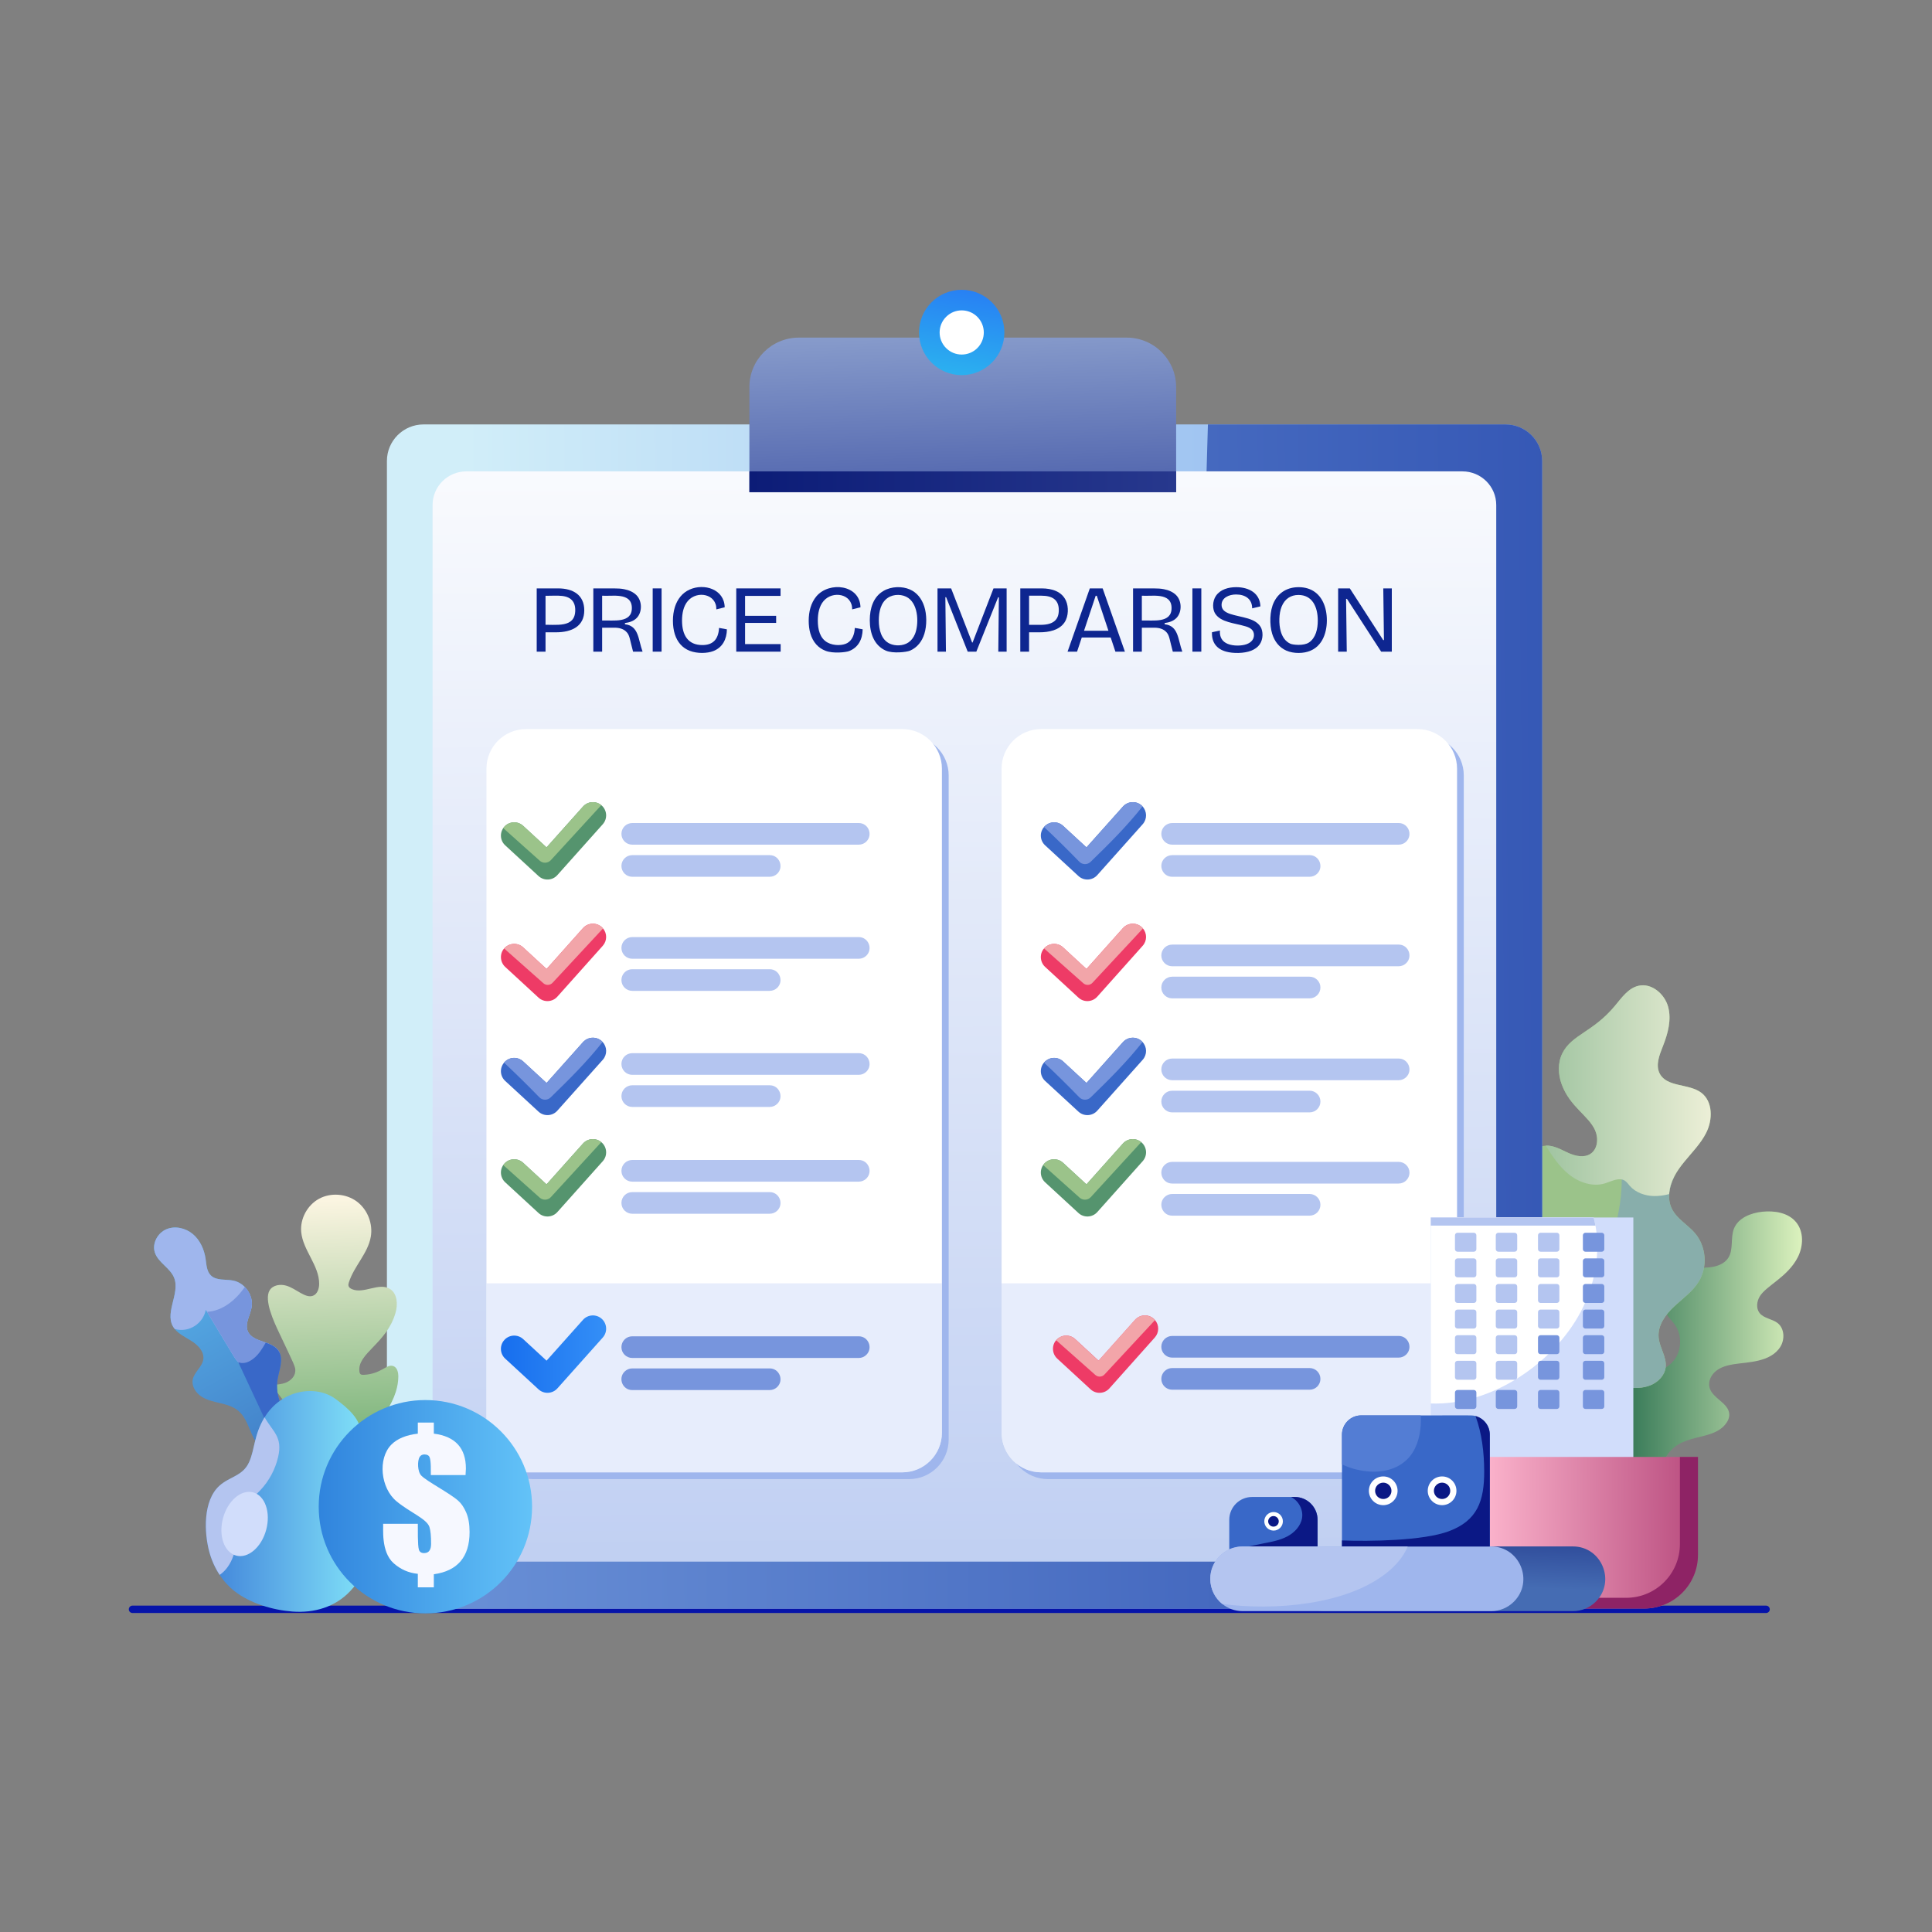 <svg width="60" height="60" viewBox="0 0 60 60" fill="none" xmlns="http://www.w3.org/2000/svg">
<rect x="0" y="0" width="60" height="60" fill="#808080" stroke="none"/>
<path d="M51.064 42.593C51.425 42.664 51.822 42.499 52.025 42.192C52.228 41.885 52.227 41.455 52.021 41.15C51.938 41.028 51.827 40.926 51.749 40.801C51.423 40.285 51.731 39.558 52.409 39.409C52.629 39.361 52.858 39.381 53.083 39.359C53.307 39.336 53.545 39.258 53.669 39.07C53.843 38.809 53.734 38.448 53.849 38.156C53.983 37.822 54.373 37.668 54.732 37.631C55.11 37.592 55.536 37.661 55.778 37.954C56.025 38.252 56.007 38.703 55.831 39.047C55.517 39.66 54.856 39.924 54.652 40.259C54.557 40.414 54.532 40.628 54.642 40.773C54.776 40.948 55.04 40.956 55.212 41.094C55.42 41.263 55.432 41.599 55.29 41.827C54.983 42.315 54.269 42.297 53.832 42.369C53.639 42.401 53.443 42.455 53.291 42.577C53.138 42.7 53.039 42.905 53.091 43.094C53.182 43.432 53.683 43.567 53.703 43.917C53.709 44.031 53.658 44.142 53.586 44.23C53.136 44.789 52.166 44.46 51.713 45.289C51.605 45.487 51.557 45.714 51.444 45.909C51.123 46.465 50.313 46.609 49.751 46.299C49.19 45.99 48.88 45.333 48.855 44.692" fill="url(#paint0_linear_2541_188)"/>
<path d="M51.92 37.538C52.075 37.855 52.417 38.034 52.645 38.305C52.987 38.71 53.037 39.337 52.763 39.792C52.573 40.108 52.259 40.325 51.99 40.577C51.721 40.829 51.479 41.164 51.51 41.531C51.536 41.852 51.768 42.144 51.729 42.464C51.698 42.72 51.491 42.929 51.252 43.023C51.013 43.119 50.747 43.117 50.492 43.088C49.892 43.021 49.329 42.812 48.859 42.513L47.682 40.045C47.468 39.214 47.368 38.354 47.383 37.496C47.391 37.013 47.277 35.622 48.005 35.579C48.253 35.563 48.494 35.711 48.715 35.809C48.931 35.905 49.197 35.964 49.395 35.833C49.619 35.685 49.648 35.354 49.541 35.108C49.34 34.646 48.759 34.379 48.499 33.672C48.387 33.364 48.374 33.009 48.519 32.715C48.81 32.128 49.469 32.059 50.151 31.24C50.361 30.989 50.564 30.69 50.882 30.615C51.289 30.518 51.698 30.866 51.806 31.269C51.915 31.672 51.798 32.101 51.644 32.49C51.535 32.765 51.408 33.08 51.545 33.342C51.771 33.772 52.445 33.643 52.834 33.934C53.198 34.207 53.194 34.773 52.989 35.179C52.731 35.691 52.24 36.049 51.996 36.544C51.839 36.857 51.767 37.222 51.92 37.538Z" fill="#9BC38A"/>
<path d="M52.763 39.791C52.572 40.107 52.258 40.324 51.99 40.576C51.721 40.828 51.479 41.163 51.509 41.53C51.535 41.852 51.767 42.144 51.729 42.464C51.697 42.719 51.491 42.928 51.252 43.023C51.013 43.118 50.747 43.116 50.491 43.087C49.965 43.028 49.451 42.858 48.992 42.593C49.019 40.431 50.486 38.504 50.357 36.371L51.995 36.544C51.909 36.715 51.85 36.9 51.837 37.083C51.792 37.729 52.328 37.929 52.644 38.304C52.986 38.709 53.036 39.336 52.763 39.791Z" fill="url(#paint1_linear_2541_188)"/>
<path d="M54.847 50.093H4.114C4.051 50.093 4 50.042 4 49.979C4 49.916 4.051 49.864 4.114 49.864H54.847C54.91 49.864 54.962 49.916 54.962 49.979C54.962 50.042 54.91 50.093 54.847 50.093Z" fill="#0513A9"/>
<path d="M47.893 14.316V48.819C47.893 49.446 47.383 49.955 46.754 49.955H13.155C12.526 49.955 12.016 49.446 12.016 48.819V14.316C12.016 13.689 12.526 13.181 13.155 13.181H46.754C47.383 13.181 47.893 13.689 47.893 14.316Z" fill="url(#paint2_linear_2541_188)"/>
<path d="M8.431 43.008C8.587 43.002 8.746 42.995 8.89 42.934C9.033 42.873 9.158 42.746 9.17 42.591C9.182 42.444 9.146 42.406 8.652 41.356C8.516 41.067 8.188 40.373 8.375 40.07C8.475 39.907 8.706 39.873 8.889 39.927C9.202 40.019 9.481 40.331 9.719 40.241C9.857 40.189 9.911 40.02 9.912 39.873C9.915 39.298 9.406 38.83 9.354 38.258C9.317 37.846 9.547 37.424 9.911 37.227C10.275 37.031 10.751 37.068 11.083 37.315C11.414 37.562 11.587 38.004 11.515 38.411C11.424 38.93 10.991 39.326 10.834 39.829C10.823 39.863 10.814 39.899 10.823 39.934C10.836 39.983 10.883 40.016 10.93 40.036C11.302 40.194 11.773 39.814 12.114 40.032C12.344 40.179 12.358 40.513 12.282 40.775C12.004 41.734 11.09 42.026 11.162 42.595C11.173 42.679 11.211 42.7 11.29 42.697C11.85 42.673 12.003 42.345 12.218 42.426C12.338 42.471 12.371 42.623 12.37 42.751C12.366 43.188 12.166 43.601 11.912 43.956C11.758 44.17 11.578 44.373 11.346 44.5C10.854 44.77 10.251 44.647 9.691 44.668" fill="url(#paint3_linear_2541_188)"/>
<path d="M9.434 44.621C9.299 44.657 9.924 44.492 8.111 44.971C7.763 44.674 7.751 44.105 7.399 43.812C7.076 43.542 6.593 43.598 6.247 43.366C6.075 43.251 5.946 43.045 5.986 42.841C6.033 42.608 6.281 42.451 6.314 42.215C6.348 41.971 6.14 41.764 5.93 41.635C5.755 41.526 5.555 41.431 5.428 41.275C5.053 40.823 5.612 40.185 5.406 39.679C5.281 39.372 4.911 39.211 4.809 38.896C4.719 38.616 4.895 38.292 5.165 38.177C5.435 38.061 5.763 38.137 5.988 38.325C6.213 38.514 6.341 38.8 6.384 39.09C6.411 39.272 6.416 39.477 6.546 39.607C6.722 39.782 7.013 39.72 7.255 39.772C7.613 39.85 7.875 40.235 7.814 40.597C7.771 40.848 7.597 41.1 7.692 41.337C7.835 41.697 8.425 41.627 8.645 41.944C8.828 42.209 8.658 42.559 8.612 42.878C8.565 43.207 8.665 43.543 8.827 43.833C8.99 44.123 9.213 44.373 9.434 44.621Z" fill="url(#paint4_linear_2541_188)"/>
<path d="M8.691 42.03C8.423 42.313 7.937 42.6 7.584 42.442C7.408 42.363 7.297 42.188 7.198 42.021C7.069 41.806 6.949 41.608 6.391 40.678C6.314 41.084 5.893 41.398 5.428 41.275C5.053 40.823 5.612 40.185 5.406 39.679C5.281 39.372 4.911 39.211 4.809 38.896C4.719 38.616 4.895 38.292 5.165 38.177C5.435 38.061 5.763 38.137 5.988 38.325C6.213 38.514 6.341 38.8 6.384 39.09C6.411 39.272 6.416 39.477 6.546 39.607C6.722 39.782 7.013 39.72 7.255 39.772C7.615 39.85 7.875 40.236 7.814 40.597C7.771 40.848 7.597 41.1 7.692 41.337C7.847 41.725 8.532 41.616 8.691 42.03Z" fill="#9FB6ED"/>
<path d="M8.692 42.03C8.424 42.313 7.937 42.6 7.585 42.442C7.408 42.363 7.298 42.187 7.199 42.021C6.942 41.594 6.686 41.167 6.43 40.74C6.917 40.713 7.323 40.371 7.604 39.969C7.764 40.133 7.853 40.369 7.815 40.597C7.772 40.848 7.598 41.1 7.693 41.337C7.847 41.724 8.533 41.616 8.692 42.03Z" fill="#7795DD"/>
<path d="M9.436 44.622L8.565 44.852L8.432 44.518C8.088 43.781 7.745 43.043 7.4 42.305C7.649 42.404 7.914 42.199 8.072 41.983C8.138 41.891 8.198 41.795 8.253 41.696C8.408 41.751 8.558 41.817 8.646 41.945C8.829 42.208 8.659 42.561 8.614 42.879C8.567 43.208 8.666 43.544 8.829 43.834C8.991 44.124 9.214 44.374 9.436 44.622Z" fill="#3968C8"/>
<path d="M47.893 14.316V48.819C47.893 49.446 47.383 49.955 46.754 49.955H13.155C12.526 49.955 12.016 49.446 12.016 48.819V47.601L36.529 47.335L37.513 13.181H46.754C47.383 13.181 47.893 13.689 47.893 14.316Z" fill="url(#paint5_linear_2541_188)"/>
<path d="M46.467 15.684V47.452C46.467 48.029 45.997 48.497 45.417 48.497H14.483C13.903 48.497 13.434 48.029 13.434 47.452V15.684C13.434 15.107 13.903 14.639 14.483 14.639H45.417C45.997 14.639 46.467 15.107 46.467 15.684Z" fill="url(#paint6_linear_2541_188)"/>
<path d="M45.459 24.082V44.704C45.459 45.384 44.907 45.935 44.228 45.935H32.545C31.865 45.935 31.314 45.384 31.314 44.704V24.082C31.314 23.402 31.865 22.852 32.545 22.852H44.228C44.907 22.852 45.459 23.402 45.459 24.082Z" fill="#9FB6ED"/>
<path d="M29.462 24.082V44.704C29.462 45.384 28.911 45.935 28.232 45.935H16.549C15.869 45.935 15.318 45.384 15.318 44.704V24.082C15.318 23.402 15.869 22.852 16.549 22.852H28.232C28.911 22.852 29.462 23.402 29.462 24.082Z" fill="#9FB6ED"/>
<path d="M36.526 12.021V15.286H23.273V12.021C23.273 11.173 23.961 10.485 24.809 10.485H34.99C35.838 10.485 36.526 11.173 36.526 12.021Z" fill="url(#paint7_linear_2541_188)"/>
<path d="M29.866 11.65C30.598 11.65 31.192 11.057 31.192 10.325C31.192 9.593 30.598 9 29.866 9C29.134 9 28.541 9.593 28.541 10.325C28.541 11.057 29.134 11.65 29.866 11.65Z" fill="url(#paint8_linear_2541_188)"/>
<path d="M30.352 10.81C30.62 10.542 30.62 10.108 30.352 9.84C30.084 9.572 29.649 9.572 29.382 9.84C29.114 10.108 29.114 10.542 29.382 10.81C29.649 11.078 30.084 11.078 30.352 10.81Z" fill="white"/>
<path d="M45.25 23.872V44.494C45.25 45.174 44.698 45.725 44.019 45.725H32.336C31.656 45.725 31.105 45.174 31.105 44.494V23.872C31.105 23.192 31.656 22.642 32.336 22.642H44.019C44.698 22.642 45.25 23.192 45.25 23.872Z" fill="white"/>
<path d="M29.252 23.872V44.494C29.252 45.174 28.7 45.725 28.021 45.725H16.338C15.658 45.725 15.107 45.174 15.107 44.494V23.872C15.107 23.192 15.658 22.642 16.338 22.642H28.021C28.7 22.642 29.252 23.192 29.252 23.872Z" fill="white"/>
<path opacity="0.5" d="M15.107 39.855H29.252V44.493C29.252 45.173 28.7 45.724 28.021 45.724H16.338C15.658 45.724 15.107 45.173 15.107 44.493V39.855H15.107Z" fill="#D1DDFB"/>
<path opacity="0.5" d="M45.25 39.855V44.493C45.25 45.173 44.698 45.724 44.019 45.724H32.336C31.656 45.724 31.105 45.173 31.105 44.493V39.855H45.25Z" fill="#D1DDFB"/>
<path d="M50.725 37.81H44.434V45.725H50.725V37.81Z" fill="#D1DDFB"/>
<path d="M49.091 40.74C48.236 42.357 46.29 43.659 44.434 43.586V37.81H49.492C49.717 38.642 49.622 39.733 49.091 40.74Z" fill="white"/>
<path d="M52.729 45.246V48.287C52.729 49.208 51.983 49.954 51.062 49.954H47.145C46.225 49.954 45.478 49.208 45.478 48.287V45.246H52.729Z" fill="url(#paint9_linear_2541_188)"/>
<path d="M52.732 45.246V48.287C52.732 49.208 51.986 49.954 51.065 49.954H47.148C46.72 49.954 46.329 49.792 46.033 49.526C46.207 49.587 46.393 49.621 46.588 49.621H50.504C51.425 49.621 52.171 48.874 52.171 47.954V45.246L52.732 45.246Z" fill="#8E2365"/>
<path d="M49.559 49.741C49.377 49.923 49.126 50.036 48.848 50.036H41.134C40.236 50.036 39.796 48.948 40.423 48.321C40.605 48.139 40.856 48.026 41.134 48.026H48.848C49.74 48.026 50.188 49.11 49.559 49.741Z" fill="url(#paint10_linear_2541_188)"/>
<path d="M46.267 44.554V48.027H41.676V44.554C41.676 44.224 41.944 43.956 42.273 43.956C45.822 43.963 45.687 43.94 45.823 43.976C46.078 44.044 46.267 44.277 46.267 44.554Z" fill="#3968C8"/>
<path d="M40.918 47.199V48.218H38.176V47.199C38.176 46.807 38.493 46.49 38.885 46.49H40.209C40.601 46.49 40.918 46.807 40.918 47.199Z" fill="#3968C8"/>
<path d="M40.918 47.199V48.219H38.176V48.159C38.533 48.076 38.891 48 39.25 47.929C39.499 47.881 39.752 47.834 39.975 47.716C40.2 47.598 40.394 47.395 40.436 47.146C40.48 46.885 40.329 46.608 40.095 46.49H40.209C40.601 46.49 40.918 46.807 40.918 47.199Z" fill="#0B1885"/>
<path d="M43.674 26.134C43.613 26.195 43.529 26.232 43.436 26.232H36.403C36.217 26.232 36.066 26.082 36.066 25.896C36.066 25.71 36.217 25.56 36.403 25.56H43.436C43.738 25.56 43.883 25.925 43.674 26.134Z" fill="#B4C5F0"/>
<path d="M40.909 27.131C40.848 27.192 40.764 27.229 40.671 27.229H36.403C36.101 27.229 35.956 26.864 36.165 26.655C36.226 26.594 36.31 26.557 36.403 26.557H40.671C40.972 26.557 41.118 26.922 40.909 27.131Z" fill="#B4C5F0"/>
<path d="M26.907 26.134C26.846 26.195 26.762 26.232 26.669 26.232H19.635C19.449 26.232 19.299 26.082 19.299 25.896C19.299 25.71 19.449 25.56 19.635 25.56H26.669C26.971 25.56 27.116 25.925 26.907 26.134Z" fill="#B4C5F0"/>
<path d="M24.141 27.131C24.08 27.192 23.996 27.229 23.903 27.229H19.635C19.449 27.229 19.299 27.079 19.299 26.893C19.299 26.707 19.449 26.557 19.635 26.557H23.903C24.205 26.557 24.35 26.922 24.141 27.131Z" fill="#B4C5F0"/>
<path d="M26.907 29.677C26.846 29.738 26.762 29.775 26.669 29.775H19.635C19.449 29.775 19.299 29.625 19.299 29.439C19.299 29.253 19.449 29.102 19.635 29.102H26.669C26.971 29.103 27.116 29.468 26.907 29.677Z" fill="#B4C5F0"/>
<path d="M24.141 30.674C24.08 30.735 23.996 30.772 23.903 30.772H19.635C19.449 30.772 19.299 30.622 19.299 30.436C19.299 30.25 19.449 30.1 19.635 30.1H23.903C24.205 30.1 24.35 30.465 24.141 30.674Z" fill="#B4C5F0"/>
<path d="M26.907 33.281C26.846 33.342 26.762 33.38 26.669 33.38H19.635C19.449 33.38 19.299 33.229 19.299 33.043C19.299 32.857 19.449 32.707 19.635 32.707H26.669C26.971 32.707 27.116 33.072 26.907 33.281Z" fill="#B4C5F0"/>
<path d="M24.141 34.278C24.08 34.339 23.996 34.377 23.903 34.377H19.635C19.449 34.377 19.299 34.226 19.299 34.04C19.299 33.855 19.449 33.704 19.635 33.704H23.903C24.205 33.704 24.35 34.069 24.141 34.278Z" fill="#B4C5F0"/>
<path d="M26.907 36.599C26.846 36.66 26.762 36.697 26.669 36.697H19.635C19.449 36.697 19.299 36.547 19.299 36.361C19.299 36.175 19.449 36.024 19.635 36.024H26.669C26.971 36.024 27.116 36.389 26.907 36.599Z" fill="#B4C5F0"/>
<path d="M24.141 37.596C24.08 37.657 23.996 37.694 23.903 37.694H19.635C19.449 37.694 19.299 37.544 19.299 37.358C19.299 37.172 19.449 37.022 19.635 37.022H23.903C24.205 37.022 24.35 37.387 24.141 37.596Z" fill="#B4C5F0"/>
<path d="M16.723 43.146L15.689 42.193C15.522 42.039 15.511 41.778 15.666 41.611C15.82 41.444 16.08 41.433 16.248 41.587L16.974 42.257L18.105 40.989C18.257 40.819 18.517 40.805 18.687 40.956C18.856 41.108 18.871 41.368 18.72 41.538L17.31 43.118C17.156 43.289 16.892 43.302 16.723 43.146Z" fill="url(#paint11_linear_2541_188)"/>
<path d="M26.907 42.074C26.846 42.135 26.762 42.173 26.669 42.173H19.635C19.449 42.173 19.299 42.022 19.299 41.836C19.299 41.65 19.449 41.5 19.635 41.5H26.669C26.971 41.5 27.116 41.865 26.907 42.074Z" fill="#7795DD"/>
<path d="M24.141 43.071C24.08 43.132 23.996 43.17 23.903 43.17H19.635C19.333 43.17 19.188 42.805 19.397 42.596C19.458 42.535 19.542 42.497 19.635 42.497H23.903C24.205 42.497 24.35 42.862 24.141 43.071Z" fill="#7795DD"/>
<path d="M43.674 29.909C43.613 29.97 43.529 30.008 43.436 30.008H36.403C36.217 30.008 36.066 29.857 36.066 29.671C36.066 29.578 36.104 29.494 36.165 29.433C36.226 29.372 36.31 29.335 36.403 29.335H43.436C43.738 29.335 43.883 29.7 43.674 29.909Z" fill="#B4C5F0"/>
<path d="M41.007 30.668C41.007 30.761 40.969 30.845 40.909 30.906C40.848 30.967 40.764 31.005 40.671 31.005H36.403C36.217 31.005 36.066 30.854 36.066 30.668C36.066 30.482 36.217 30.332 36.403 30.332H40.671C40.856 30.332 41.007 30.483 41.007 30.668Z" fill="#B4C5F0"/>
<path d="M43.674 33.448C43.613 33.509 43.529 33.547 43.436 33.547H36.403C36.217 33.547 36.066 33.396 36.066 33.21C36.066 33.117 36.104 33.033 36.165 32.972C36.226 32.911 36.31 32.874 36.403 32.874H43.436C43.738 32.874 43.883 33.239 43.674 33.448Z" fill="#B4C5F0"/>
<path d="M41.007 34.209C41.007 34.302 40.969 34.386 40.909 34.447C40.848 34.508 40.764 34.546 40.671 34.546H36.403C36.217 34.546 36.066 34.395 36.066 34.209C36.066 34.023 36.217 33.873 36.403 33.873H40.671C40.856 33.873 41.007 34.024 41.007 34.209Z" fill="#B4C5F0"/>
<path d="M43.773 36.419C43.773 36.512 43.735 36.596 43.674 36.657C43.614 36.718 43.529 36.756 43.436 36.756H36.403C36.101 36.756 35.956 36.391 36.165 36.181C36.226 36.12 36.31 36.083 36.403 36.083H43.436C43.622 36.083 43.773 36.234 43.773 36.419Z" fill="#B4C5F0"/>
<path d="M41.007 37.416C41.007 37.509 40.969 37.593 40.909 37.654C40.848 37.715 40.764 37.753 40.671 37.753H36.403C36.101 37.753 35.956 37.388 36.165 37.178C36.226 37.118 36.31 37.08 36.403 37.08H40.671C40.856 37.08 41.007 37.231 41.007 37.416Z" fill="#B4C5F0"/>
<path d="M43.674 42.063C43.613 42.124 43.529 42.162 43.436 42.162H36.403C36.217 42.162 36.066 42.011 36.066 41.826C36.066 41.64 36.217 41.489 36.403 41.489H43.436C43.738 41.489 43.883 41.854 43.674 42.063Z" fill="#7795DD"/>
<path d="M41.007 42.823C41.007 42.916 40.969 43 40.909 43.061C40.848 43.121 40.764 43.159 40.671 43.159H36.403C36.217 43.159 36.066 43.008 36.066 42.823C36.066 42.637 36.217 42.486 36.403 42.486H40.671C40.856 42.486 41.007 42.637 41.007 42.823Z" fill="#7795DD"/>
<path d="M12.056 47.318C11.758 48.064 11.43 48.819 10.882 49.407C10.415 49.909 9.757 50.1 9.08 50.048C8.472 50.002 7.767 49.794 7.282 49.414C6.928 49.137 6.639 48.709 6.501 48.199C6.337 47.595 6.3 46.605 6.816 46.142C7.14 45.852 7.545 45.843 7.739 45.404C7.918 45.001 7.884 44.568 8.217 44.017C8.742 43.154 9.81 42.992 10.427 43.45C10.797 43.725 11.204 44.066 11.214 44.528L12.056 47.318Z" fill="url(#paint12_linear_2541_188)"/>
<path d="M35.487 25.597L34.077 27.177C33.925 27.348 33.66 27.362 33.491 27.205L32.457 26.252C32.296 26.104 32.273 25.849 32.433 25.671C32.588 25.503 32.848 25.493 33.015 25.647L33.741 26.316L34.873 25.049C35.037 24.865 35.323 24.868 35.481 25.042C35.625 25.196 35.63 25.437 35.487 25.597Z" fill="#3968C8"/>
<path d="M35.483 25.042C34.996 25.66 34.435 26.217 33.869 26.766C33.77 26.862 33.613 26.859 33.517 26.76C33.161 26.393 32.797 26.034 32.424 25.684C32.427 25.68 32.431 25.675 32.435 25.671C32.59 25.503 32.85 25.493 33.017 25.647L33.743 26.316L34.875 25.049C35.026 24.879 35.286 24.864 35.456 25.015C35.465 25.024 35.475 25.033 35.483 25.042Z" fill="#7795DD"/>
<path d="M35.487 32.913L34.077 34.493C33.925 34.665 33.659 34.678 33.491 34.522L32.457 33.569C32.296 33.421 32.273 33.165 32.433 32.987C32.588 32.819 32.848 32.809 33.015 32.963L33.741 33.633L34.873 32.365C35.037 32.181 35.323 32.184 35.481 32.359C35.625 32.513 35.63 32.753 35.487 32.913Z" fill="#3968C8"/>
<path d="M35.483 32.359C34.996 32.976 34.435 33.534 33.869 34.083C33.77 34.178 33.613 34.175 33.517 34.076C33.161 33.709 32.797 33.35 32.424 33.001C32.427 32.996 32.431 32.992 32.435 32.987C32.59 32.82 32.85 32.809 33.017 32.963L33.743 33.633L34.875 32.365C35.026 32.195 35.286 32.181 35.456 32.332C35.465 32.34 35.475 32.349 35.483 32.359Z" fill="#7795DD"/>
<path d="M18.72 32.913L17.309 34.493C17.157 34.665 16.891 34.678 16.723 34.522L15.689 33.569C15.528 33.421 15.506 33.165 15.666 32.987C15.82 32.819 16.08 32.809 16.247 32.963L16.974 33.633L18.105 32.365C18.269 32.181 18.556 32.184 18.714 32.359C18.858 32.513 18.863 32.753 18.72 32.913Z" fill="#3968C8"/>
<path d="M18.714 32.359C18.227 32.976 17.665 33.534 17.099 34.083C17.001 34.178 16.843 34.175 16.748 34.076C16.392 33.709 16.027 33.35 15.654 33.001C15.658 32.996 15.662 32.992 15.666 32.987C15.82 32.819 16.08 32.809 16.247 32.963L16.974 33.633L18.105 32.365C18.269 32.181 18.555 32.184 18.714 32.359Z" fill="#7795DD"/>
<path d="M18.72 25.597L17.309 27.177C17.157 27.349 16.892 27.362 16.723 27.205L15.689 26.252C15.526 26.102 15.508 25.844 15.666 25.671C15.82 25.503 16.08 25.493 16.247 25.647L16.973 26.316L18.105 25.049C18.255 24.881 18.513 24.863 18.686 25.015C18.856 25.167 18.871 25.427 18.72 25.597Z" fill="#55946E"/>
<path d="M18.674 25.005L17.109 26.711C17.017 26.812 16.862 26.82 16.761 26.729L15.629 25.718C15.756 25.519 16.056 25.47 16.248 25.647L16.974 26.316L18.105 25.049C18.253 24.883 18.504 24.865 18.674 25.005Z" fill="#9BC38A"/>
<path d="M18.72 36.062L17.309 37.642C17.157 37.813 16.891 37.826 16.723 37.67L15.689 36.717C15.526 36.566 15.508 36.308 15.666 36.135C15.82 35.968 16.08 35.957 16.247 36.112L16.973 36.781L18.105 35.514C18.255 35.346 18.513 35.328 18.686 35.48C18.856 35.632 18.871 35.892 18.72 36.062Z" fill="#55946E"/>
<path d="M18.674 35.47L17.109 37.176C17.017 37.277 16.862 37.284 16.761 37.194L15.629 36.183C15.756 35.983 16.056 35.935 16.248 36.112L16.974 36.781L18.105 35.514C18.253 35.348 18.504 35.33 18.674 35.47Z" fill="#9BC38A"/>
<path d="M35.487 36.062L34.077 37.642C33.924 37.813 33.659 37.826 33.491 37.67L32.457 36.717C32.293 36.566 32.276 36.308 32.433 36.135C32.587 35.968 32.848 35.957 33.015 36.112L33.741 36.781L34.873 35.514C35.023 35.346 35.281 35.328 35.454 35.48C35.624 35.632 35.639 35.892 35.487 36.062Z" fill="#55946E"/>
<path d="M35.441 35.47L33.877 37.176C33.785 37.277 33.63 37.284 33.528 37.194L32.397 36.183C32.524 35.983 32.824 35.935 33.015 36.112L33.741 36.781L34.873 35.514C35.021 35.348 35.272 35.33 35.441 35.47Z" fill="#9BC38A"/>
<path d="M35.487 29.372L34.077 30.952C33.924 31.124 33.659 31.137 33.491 30.981L32.457 30.028C32.281 29.866 32.287 29.593 32.433 29.446C32.588 29.279 32.848 29.268 33.015 29.422L33.741 30.092L34.873 28.824C35.038 28.639 35.331 28.639 35.495 28.833C35.625 28.987 35.626 29.217 35.487 29.372Z" fill="#EE3B66"/>
<path d="M35.496 28.833L33.928 30.521C33.853 30.603 33.726 30.609 33.643 30.535L32.426 29.457C32.426 29.456 32.426 29.456 32.426 29.456C32.579 29.279 32.846 29.265 33.016 29.422L33.742 30.092L34.874 28.824C35.025 28.654 35.286 28.64 35.455 28.791C35.47 28.804 35.483 28.818 35.496 28.833Z" fill="#F2A5A9"/>
<path d="M18.72 29.372L17.309 30.952C17.157 31.124 16.891 31.137 16.723 30.981L15.689 30.028C15.514 29.866 15.52 29.593 15.666 29.446C15.82 29.279 16.08 29.268 16.247 29.422L16.974 30.092L18.105 28.824C18.27 28.639 18.564 28.639 18.727 28.833C18.858 28.987 18.858 29.217 18.72 29.372Z" fill="#EE3B66"/>
<path d="M18.728 28.833L17.161 30.521C17.085 30.603 16.958 30.609 16.875 30.535L15.658 29.457C15.658 29.456 15.658 29.456 15.658 29.456C15.811 29.279 16.078 29.265 16.248 29.422L16.975 30.092L18.106 28.824C18.258 28.654 18.518 28.64 18.688 28.791C18.702 28.804 18.716 28.818 18.728 28.833Z" fill="#F2A5A9"/>
<path d="M35.864 41.537L34.454 43.117C34.302 43.289 34.037 43.303 33.868 43.146L32.834 42.193C32.658 42.031 32.664 41.758 32.81 41.611C32.965 41.444 33.225 41.433 33.392 41.587L34.118 42.257L35.25 40.989C35.415 40.804 35.708 40.804 35.872 40.998C36.002 41.152 36.002 41.382 35.864 41.537Z" fill="#EE3B66"/>
<path d="M35.869 40.998L34.301 42.686C34.226 42.768 34.099 42.774 34.016 42.7L32.799 41.622C32.799 41.621 32.799 41.621 32.799 41.621C32.952 41.444 33.219 41.43 33.389 41.587L34.115 42.257L35.247 40.989C35.412 40.804 35.706 40.804 35.869 40.998Z" fill="#F2A5A9"/>
<path d="M16.668 20.238V18.273H16.942V20.238H16.668ZM16.814 19.637V19.405C17.263 19.385 17.865 19.523 17.865 18.946C17.865 18.797 17.821 18.686 17.732 18.611C17.535 18.445 17.198 18.517 16.814 18.5V18.273H17.332C17.802 18.273 18.145 18.481 18.145 18.955C18.145 19.45 17.76 19.637 17.263 19.637H16.814V19.637Z" fill="#0E2690"/>
<path d="M18.426 20.239V18.274C19.047 18.279 19.184 18.259 19.383 18.298C19.526 18.325 19.666 18.382 19.767 18.485C19.948 18.67 19.947 19.011 19.777 19.188C19.682 19.288 19.545 19.332 19.408 19.349V19.387C19.842 19.436 19.817 19.857 19.956 20.239H19.661C19.557 19.855 19.56 19.746 19.469 19.64C19.373 19.529 19.234 19.494 19.087 19.494H18.7V20.239H18.426ZM18.7 19.271C19.037 19.256 19.623 19.366 19.623 18.884C19.623 18.38 18.994 18.526 18.7 18.5V19.271Z" fill="#0E2690"/>
<path d="M20.27 20.238V18.273H20.546V20.238H20.27Z" fill="#0E2690"/>
<path d="M21.421 20.212C21.186 20.12 21.037 19.94 20.96 19.704C20.878 19.456 20.877 19.105 20.961 18.846C21.039 18.607 21.188 18.411 21.42 18.308C21.867 18.108 22.495 18.297 22.506 18.86L22.247 18.925C22.257 18.444 21.65 18.329 21.363 18.662C21.223 18.825 21.181 19.056 21.181 19.271C21.181 19.727 21.367 20.033 21.813 20.033C22.13 20.033 22.31 19.868 22.331 19.5L22.575 19.545C22.569 19.85 22.441 20.108 22.152 20.22C21.966 20.292 21.657 20.303 21.421 20.212Z" fill="#0E2690"/>
<path d="M22.865 20.238V18.273H23.139V20.238H22.865ZM23.005 18.506V18.273H24.241V18.506H23.005ZM23.005 19.345V19.125H24.104V19.345H23.005ZM23.005 20.238V20.003H24.244V20.238H23.005Z" fill="#0E2690"/>
<path d="M25.638 20.211C25.526 20.168 25.431 20.103 25.353 20.018C25.175 19.821 25.115 19.547 25.115 19.279C25.115 19.005 25.179 18.727 25.356 18.517C25.756 18.047 26.708 18.158 26.723 18.86L26.464 18.925C26.473 18.436 25.86 18.336 25.58 18.662C25.439 18.825 25.398 19.056 25.398 19.271C25.398 19.543 25.46 19.822 25.699 19.954C25.901 20.065 26.182 20.05 26.321 19.966C26.481 19.868 26.537 19.686 26.547 19.5L26.791 19.544C26.785 19.852 26.658 20.108 26.369 20.22C26.271 20.258 25.873 20.303 25.638 20.211Z" fill="#0E2690"/>
<path d="M27.51 20.206C27.144 20.044 27.012 19.661 27.012 19.262C27.012 18.893 27.12 18.535 27.438 18.351C27.686 18.206 28.017 18.204 28.25 18.303C28.479 18.401 28.625 18.593 28.703 18.832C28.784 19.079 28.788 19.425 28.707 19.683C28.633 19.92 28.489 20.106 28.264 20.206C28.155 20.253 27.729 20.302 27.51 20.206ZM28.213 19.951C28.301 19.891 28.369 19.803 28.416 19.689C28.531 19.407 28.537 18.805 28.209 18.571C28.037 18.449 27.756 18.439 27.569 18.568C27.352 18.717 27.292 19.003 27.292 19.268C27.292 19.558 27.372 19.872 27.636 19.991C27.798 20.065 28.047 20.065 28.213 19.951Z" fill="#0E2690"/>
<path d="M29.115 20.238V18.273H29.538L30.19 19.953H30.205L30.854 18.273H31.262V20.238H31.003L31.021 18.55H30.997L30.321 20.238H30.053L29.383 18.547H29.359L29.377 20.238H29.115Z" fill="#0E2690"/>
<path d="M31.686 20.238V18.273H31.959V20.238H31.686ZM31.831 19.637V19.405H32.314C32.743 19.405 32.882 19.224 32.882 18.946C32.882 18.618 32.67 18.5 32.343 18.5H31.831V18.273H32.349C32.67 18.273 32.98 18.369 33.107 18.662C33.187 18.844 33.189 19.135 33.061 19.327C32.898 19.572 32.577 19.637 32.281 19.637L31.831 19.637Z" fill="#0E2690"/>
<path d="M33.154 20.238L33.845 18.273H34.244L34.935 20.238H34.64L34.062 18.503H34.027L33.449 20.238H33.154ZM33.482 19.798V19.589H34.64V19.798H33.482Z" fill="#0E2690"/>
<path d="M35.188 20.239V18.274C35.808 18.279 35.945 18.259 36.145 18.298C36.288 18.325 36.428 18.382 36.529 18.485C36.709 18.67 36.708 19.011 36.539 19.188C36.444 19.288 36.307 19.332 36.17 19.349V19.387C36.604 19.436 36.578 19.857 36.718 20.239H36.423C36.319 19.855 36.322 19.746 36.231 19.64C36.135 19.529 35.996 19.494 35.848 19.494H35.461V20.239H35.188ZM35.461 19.271C35.799 19.256 36.384 19.366 36.384 18.884C36.384 18.38 35.755 18.526 35.461 18.5V19.271Z" fill="#0E2690"/>
<path d="M37.031 20.238V18.273H37.308V20.238H37.031Z" fill="#0E2690"/>
<path d="M38.075 20.236C37.785 20.154 37.627 19.955 37.639 19.635L37.886 19.581C37.87 19.79 37.96 19.928 38.128 19.996C38.306 20.069 38.563 20.06 38.711 20.007C38.875 19.948 38.943 19.84 38.943 19.721C38.943 19.572 38.836 19.497 38.692 19.454C38.325 19.345 37.922 19.33 37.742 19.061C37.653 18.929 37.645 18.676 37.763 18.503C37.899 18.305 38.149 18.235 38.39 18.235C38.793 18.235 39.13 18.425 39.143 18.831L38.887 18.893C38.887 18.603 38.675 18.462 38.387 18.462C38.162 18.462 37.937 18.566 37.937 18.786C37.937 19.084 38.366 19.091 38.763 19.21C38.917 19.257 39.066 19.331 39.149 19.468C39.228 19.599 39.238 19.845 39.12 20.013C39.062 20.096 38.974 20.161 38.857 20.208C38.636 20.296 38.289 20.297 38.075 20.236Z" fill="#0E2690"/>
<path d="M39.95 20.206C39.724 20.107 39.58 19.916 39.508 19.681C39.423 19.4 39.427 18.973 39.565 18.695C39.719 18.384 40.001 18.235 40.33 18.235C40.731 18.235 41.017 18.446 41.143 18.832C41.253 19.17 41.235 19.697 40.977 20.002C40.903 20.091 40.812 20.159 40.704 20.206C40.487 20.302 40.169 20.302 39.95 20.206ZM40.653 19.952C40.864 19.807 40.925 19.532 40.925 19.274C40.925 18.84 40.751 18.477 40.324 18.477C40.091 18.477 39.902 18.594 39.803 18.837C39.714 19.055 39.712 19.385 39.772 19.597C39.819 19.769 39.911 19.918 40.075 19.992C40.15 20.026 40.487 20.065 40.653 19.952Z" fill="#0E2690"/>
<path d="M41.557 20.238V18.273H41.92L42.956 19.878H42.98L42.959 18.273H43.224V20.238H42.893L41.831 18.598H41.804L41.825 20.238H41.557Z" fill="#0E2690"/>
<path d="M36.526 14.639H23.273V15.285H36.526V14.639Z" fill="url(#paint13_linear_2541_188)"/>
<path d="M13.211 50.105C15.041 50.105 16.524 48.622 16.524 46.792C16.524 44.963 15.041 43.48 13.211 43.48C11.382 43.48 9.898 44.963 9.898 46.792C9.898 48.622 11.382 50.105 13.211 50.105Z" fill="url(#paint14_linear_2541_188)"/>
<path d="M14.458 45.81H13.38C13.377 45.708 13.392 45.373 13.342 45.257C13.317 45.198 13.264 45.169 13.182 45.169C13.116 45.169 13.067 45.194 13.034 45.245C12.958 45.362 12.962 45.704 13.086 45.828C13.259 46.006 13.962 46.368 14.228 46.604C14.328 46.692 14.412 46.816 14.481 46.978C14.549 47.139 14.583 47.339 14.583 47.579C14.583 48.349 14.212 48.787 13.473 48.89V49.296H12.976V48.877C12.688 48.848 12.436 48.737 12.221 48.544C11.824 48.188 11.911 47.443 11.898 47.323H12.976C12.979 47.471 12.966 47.989 13.01 48.128C13.032 48.198 13.086 48.233 13.171 48.233C13.336 48.233 13.388 48.107 13.388 47.943C13.388 47.7 13.371 47.527 13.337 47.423C13.254 47.168 12.744 46.977 12.319 46.628C11.818 46.218 11.724 45.296 12.156 44.862C12.338 44.679 12.612 44.566 12.976 44.523V44.179H13.473V44.523C14.146 44.609 14.469 44.977 14.469 45.607C14.469 45.651 14.465 45.719 14.458 45.81Z" fill="#F6F8FF"/>
<path d="M8.637 45.251C8.548 45.635 8.354 45.996 8.083 46.282C7.777 46.605 7.55 46.703 7.417 47.484C7.369 47.768 7.34 48.059 7.242 48.331C7.161 48.559 7.021 48.777 6.822 48.91C6.677 48.692 6.569 48.449 6.501 48.197C6.337 47.593 6.3 46.603 6.816 46.139C7.14 45.85 7.545 45.84 7.739 45.402C7.918 44.999 7.884 44.566 8.217 44.015C8.477 44.472 8.784 44.617 8.637 45.251Z" fill="#B4C5F0"/>
<path d="M8.267 47.509C8.413 46.967 8.231 46.447 7.861 46.347C7.491 46.248 7.072 46.606 6.926 47.148C6.78 47.69 6.962 48.211 7.333 48.31C7.703 48.41 8.122 48.051 8.267 47.509Z" fill="#D1DDFB"/>
<path d="M47.016 49.741C46.834 49.923 46.583 50.036 46.305 50.036H38.591C38.35 50.036 38.13 49.951 37.957 49.81C37.73 49.626 37.586 49.345 37.586 49.031C37.586 48.754 37.699 48.502 37.88 48.321C38.062 48.139 38.313 48.026 38.591 48.026H46.305C47.197 48.026 47.645 49.11 47.016 49.741Z" fill="#9FB6ED"/>
<path d="M52.988 35.179C52.651 35.848 51.892 36.28 51.837 37.084C51.682 37.123 51.525 37.147 51.366 37.144C51.087 37.139 50.799 37.039 50.615 36.829C50.566 36.772 50.523 36.708 50.46 36.667C50.28 36.553 50.054 36.685 49.851 36.748C49.464 36.871 49.033 36.722 48.718 36.467C48.421 36.227 48.208 35.903 48.004 35.579C48.252 35.563 48.493 35.711 48.714 35.809C48.931 35.905 49.196 35.964 49.395 35.833C49.618 35.685 49.647 35.354 49.54 35.108C49.339 34.646 48.758 34.379 48.499 33.672C48.386 33.364 48.373 33.009 48.518 32.715C48.809 32.128 49.468 32.059 50.15 31.24C50.36 30.989 50.563 30.69 50.881 30.615C51.288 30.518 51.697 30.866 51.806 31.269C51.914 31.672 51.797 32.101 51.643 32.49C51.534 32.765 51.407 33.08 51.544 33.342C51.77 33.772 52.444 33.643 52.833 33.934C53.197 34.207 53.193 34.773 52.988 35.179Z" fill="url(#paint15_linear_2541_188)"/>
<path d="M45.85 42.34V42.77C45.85 42.814 45.815 42.85 45.771 42.85H45.265C45.221 42.85 45.185 42.814 45.185 42.77V42.34C45.185 42.296 45.221 42.261 45.265 42.261H45.771C45.815 42.261 45.85 42.296 45.85 42.34Z" fill="#B4C5F0"/>
<path d="M47.118 42.34V42.77C47.118 42.814 47.082 42.85 47.038 42.85H46.532C46.489 42.85 46.453 42.814 46.453 42.77V42.34C46.453 42.296 46.489 42.261 46.532 42.261H47.038C47.082 42.261 47.118 42.296 47.118 42.34Z" fill="#B4C5F0"/>
<path d="M48.428 42.34V42.77C48.428 42.814 48.393 42.85 48.349 42.85H47.843C47.799 42.85 47.764 42.814 47.764 42.77V42.34C47.764 42.296 47.799 42.261 47.843 42.261H48.349C48.393 42.261 48.428 42.296 48.428 42.34Z" fill="#7795DD"/>
<path d="M49.823 42.34V42.77C49.823 42.814 49.787 42.85 49.743 42.85H49.237C49.194 42.85 49.158 42.814 49.158 42.77V42.34C49.158 42.296 49.194 42.261 49.237 42.261H49.743C49.787 42.261 49.823 42.296 49.823 42.34Z" fill="#7795DD"/>
<path d="M45.85 43.246V43.677C45.85 43.721 45.815 43.756 45.771 43.756H45.265C45.221 43.756 45.185 43.721 45.185 43.677V43.246C45.185 43.203 45.221 43.167 45.265 43.167H45.771C45.815 43.167 45.85 43.203 45.85 43.246Z" fill="#7795DD"/>
<path d="M47.118 43.246V43.677C47.118 43.721 47.082 43.756 47.038 43.756H46.532C46.489 43.756 46.453 43.721 46.453 43.677V43.246C46.453 43.203 46.489 43.167 46.532 43.167H47.038C47.082 43.167 47.118 43.203 47.118 43.246Z" fill="#7795DD"/>
<path d="M48.428 43.246V43.677C48.428 43.721 48.393 43.756 48.349 43.756H47.843C47.799 43.756 47.764 43.721 47.764 43.677V43.246C47.764 43.203 47.799 43.167 47.843 43.167H48.349C48.393 43.167 48.428 43.203 48.428 43.246Z" fill="#7795DD"/>
<path d="M49.823 43.246V43.677C49.823 43.721 49.787 43.756 49.743 43.756H49.237C49.194 43.756 49.158 43.721 49.158 43.677V43.246C49.158 43.203 49.194 43.167 49.237 43.167H49.743C49.787 43.167 49.823 43.203 49.823 43.246Z" fill="#7795DD"/>
<path d="M45.85 38.364V38.794C45.85 38.838 45.815 38.873 45.771 38.873H45.265C45.221 38.873 45.185 38.838 45.185 38.794V38.364C45.185 38.32 45.221 38.284 45.265 38.284H45.771C45.815 38.284 45.85 38.32 45.85 38.364Z" fill="#B4C5F0"/>
<path d="M47.118 38.364V38.794C47.118 38.838 47.082 38.873 47.038 38.873H46.532C46.489 38.873 46.453 38.838 46.453 38.794V38.364C46.453 38.32 46.489 38.284 46.532 38.284H47.038C47.082 38.284 47.118 38.32 47.118 38.364Z" fill="#B4C5F0"/>
<path d="M48.428 38.364V38.794C48.428 38.838 48.393 38.873 48.349 38.873H47.843C47.799 38.873 47.764 38.838 47.764 38.794V38.364C47.764 38.32 47.799 38.284 47.843 38.284H48.349C48.393 38.284 48.428 38.32 48.428 38.364Z" fill="#B4C5F0"/>
<path d="M49.823 38.364V38.794C49.823 38.838 49.787 38.873 49.743 38.873H49.237C49.194 38.873 49.158 38.838 49.158 38.794V38.364C49.158 38.32 49.194 38.284 49.237 38.284H49.743C49.787 38.284 49.823 38.32 49.823 38.364Z" fill="#7795DD"/>
<path d="M45.85 39.16V39.59C45.85 39.634 45.815 39.669 45.771 39.669H45.265C45.221 39.669 45.185 39.634 45.185 39.59V39.16C45.185 39.116 45.221 39.08 45.265 39.08H45.771C45.815 39.08 45.85 39.116 45.85 39.16Z" fill="#B4C5F0"/>
<path d="M47.118 39.16V39.59C47.118 39.634 47.082 39.669 47.038 39.669H46.532C46.489 39.669 46.453 39.634 46.453 39.59V39.16C46.453 39.116 46.489 39.08 46.532 39.08H47.038C47.082 39.08 47.118 39.116 47.118 39.16Z" fill="#B4C5F0"/>
<path d="M48.428 39.16V39.59C48.428 39.634 48.393 39.669 48.349 39.669H47.843C47.799 39.669 47.764 39.634 47.764 39.59V39.16C47.764 39.116 47.799 39.08 47.843 39.08H48.349C48.393 39.08 48.428 39.116 48.428 39.16Z" fill="#B4C5F0"/>
<path d="M49.823 39.16V39.59C49.823 39.634 49.787 39.669 49.743 39.669H49.237C49.194 39.669 49.158 39.634 49.158 39.59V39.16C49.158 39.116 49.194 39.08 49.237 39.08H49.743C49.787 39.08 49.823 39.116 49.823 39.16Z" fill="#7795DD"/>
<path d="M45.85 39.955V40.385C45.85 40.429 45.815 40.464 45.771 40.464H45.265C45.221 40.464 45.185 40.429 45.185 40.385V39.955C45.185 39.911 45.221 39.875 45.265 39.875H45.771C45.815 39.875 45.85 39.911 45.85 39.955Z" fill="#B4C5F0"/>
<path d="M47.118 39.955V40.385C47.118 40.429 47.082 40.464 47.038 40.464H46.532C46.489 40.464 46.453 40.429 46.453 40.385V39.955C46.453 39.911 46.489 39.875 46.532 39.875H47.038C47.082 39.875 47.118 39.911 47.118 39.955Z" fill="#B4C5F0"/>
<path d="M48.428 39.955V40.385C48.428 40.429 48.393 40.464 48.349 40.464H47.843C47.799 40.464 47.764 40.429 47.764 40.385V39.955C47.764 39.911 47.799 39.875 47.843 39.875H48.349C48.393 39.875 48.428 39.911 48.428 39.955Z" fill="#B4C5F0"/>
<path d="M49.823 39.955V40.385C49.823 40.429 49.787 40.464 49.743 40.464H49.237C49.194 40.464 49.158 40.429 49.158 40.385V39.955C49.158 39.911 49.194 39.875 49.237 39.875H49.743C49.787 39.875 49.823 39.911 49.823 39.955Z" fill="#7795DD"/>
<path d="M45.85 40.749V41.18C45.85 41.224 45.815 41.259 45.771 41.259H45.265C45.221 41.259 45.185 41.224 45.185 41.18V40.749C45.185 40.706 45.221 40.67 45.265 40.67H45.771C45.815 40.67 45.85 40.706 45.85 40.749Z" fill="#B4C5F0"/>
<path d="M47.118 40.749V41.18C47.118 41.224 47.082 41.259 47.038 41.259H46.532C46.489 41.259 46.453 41.224 46.453 41.18V40.749C46.453 40.706 46.489 40.67 46.532 40.67H47.038C47.082 40.67 47.118 40.706 47.118 40.749Z" fill="#B4C5F0"/>
<path d="M48.428 40.749V41.18C48.428 41.224 48.393 41.259 48.349 41.259H47.843C47.799 41.259 47.764 41.224 47.764 41.18V40.749C47.764 40.706 47.799 40.67 47.843 40.67H48.349C48.393 40.67 48.428 40.706 48.428 40.749Z" fill="#B4C5F0"/>
<path d="M49.823 40.749V41.18C49.823 41.224 49.787 41.259 49.743 41.259H49.237C49.194 41.259 49.158 41.224 49.158 41.18V40.749C49.158 40.706 49.194 40.67 49.237 40.67H49.743C49.787 40.67 49.823 40.706 49.823 40.749Z" fill="#7795DD"/>
<path d="M45.85 41.545V41.976C45.85 42.02 45.815 42.055 45.771 42.055H45.265C45.221 42.055 45.185 42.02 45.185 41.976V41.545C45.185 41.501 45.221 41.466 45.265 41.466H45.771C45.815 41.466 45.85 41.501 45.85 41.545Z" fill="#B4C5F0"/>
<path d="M47.118 41.545V41.976C47.118 42.02 47.082 42.055 47.038 42.055H46.532C46.489 42.055 46.453 42.02 46.453 41.976V41.545C46.453 41.501 46.489 41.466 46.532 41.466H47.038C47.082 41.466 47.118 41.501 47.118 41.545Z" fill="#B4C5F0"/>
<path d="M48.428 41.545V41.976C48.428 42.02 48.393 42.055 48.349 42.055H47.843C47.799 42.055 47.764 42.02 47.764 41.976V41.545C47.764 41.501 47.799 41.466 47.843 41.466H48.349C48.393 41.466 48.428 41.501 48.428 41.545Z" fill="#7795DD"/>
<path d="M49.823 41.545V41.976C49.823 42.02 49.787 42.055 49.743 42.055H49.237C49.194 42.055 49.158 42.02 49.158 41.976V41.545C49.158 41.501 49.194 41.466 49.237 41.466H49.743C49.787 41.466 49.823 41.501 49.823 41.545Z" fill="#7795DD"/>
<path d="M49.548 38.062H44.434V37.81H49.492C49.514 37.893 49.533 37.978 49.548 38.062Z" fill="#B4C5F0"/>
<path d="M46.267 44.555V48.029H41.676V47.84C42.52 47.873 44.202 47.851 44.995 47.554C45.881 47.223 46.097 46.616 46.093 45.687C46.091 45.11 46.022 44.514 45.823 43.977C46.078 44.045 46.267 44.278 46.267 44.555Z" fill="#0B1885"/>
<path d="M44.786 46.744C45.032 46.744 45.231 46.544 45.231 46.298C45.231 46.052 45.032 45.852 44.786 45.852C44.539 45.852 44.34 46.052 44.34 46.298C44.34 46.544 44.539 46.744 44.786 46.744Z" fill="white"/>
<path d="M44.785 46.553C44.926 46.553 45.039 46.439 45.039 46.299C45.039 46.159 44.926 46.045 44.785 46.045C44.645 46.045 44.531 46.159 44.531 46.299C44.531 46.439 44.645 46.553 44.785 46.553Z" fill="#0B1885"/>
<path d="M42.958 46.744C43.204 46.744 43.403 46.544 43.403 46.298C43.403 46.052 43.204 45.852 42.958 45.852C42.711 45.852 42.512 46.052 42.512 46.298C42.512 46.544 42.711 46.744 42.958 46.744Z" fill="white"/>
<path d="M42.959 46.553C43.099 46.553 43.213 46.439 43.213 46.299C43.213 46.159 43.099 46.045 42.959 46.045C42.819 46.045 42.705 46.159 42.705 46.299C42.705 46.439 42.819 46.553 42.959 46.553Z" fill="#0B1885"/>
<path d="M39.663 47.512C39.81 47.451 39.88 47.283 39.819 47.136C39.758 46.988 39.589 46.919 39.442 46.98C39.295 47.04 39.225 47.209 39.286 47.356C39.347 47.503 39.516 47.573 39.663 47.512Z" fill="white"/>
<path d="M39.665 47.363C39.729 47.299 39.729 47.195 39.665 47.131C39.601 47.067 39.497 47.067 39.433 47.131C39.368 47.195 39.368 47.299 39.433 47.363C39.497 47.427 39.601 47.427 39.665 47.363Z" fill="#0B1885"/>
<path d="M44.123 44.259C44.097 44.643 43.981 45.039 43.71 45.312C43.396 45.63 42.848 45.818 42.093 45.629C41.95 45.593 41.806 45.544 41.676 45.474V44.555C41.676 44.225 41.944 43.957 42.273 43.957H44.12C44.13 44.057 44.129 44.159 44.123 44.259Z" fill="#537DD4"/>
<path d="M43.719 48.028C43.587 48.344 43.347 48.62 43.077 48.836C41.824 49.847 39.561 50.028 37.957 49.812C37.73 49.628 37.586 49.347 37.586 49.033C37.586 48.755 37.699 48.504 37.88 48.322C38.062 48.141 38.313 48.028 38.591 48.028H43.719Z" fill="#B4C5F0"/>
<defs>
<linearGradient id="paint0_linear_2541_188" x1="48.855" y1="42.04" x2="55.964" y2="42.04" gradientUnits="userSpaceOnUse">
<stop stop-color="#025337"/>
<stop offset="1" stop-color="#DCF2BE"/>
</linearGradient>
<linearGradient id="paint1_linear_2541_188" x1="45.517" y1="39.738" x2="49.463" y2="39.738" gradientUnits="userSpaceOnUse">
<stop stop-color="#18626A"/>
<stop offset="1" stop-color="#88AEAB"/>
</linearGradient>
<linearGradient id="paint2_linear_2541_188" x1="52.63" y1="31.341" x2="14.626" y2="31.721" gradientUnits="userSpaceOnUse">
<stop stop-color="#81AAED"/>
<stop offset="1" stop-color="#D1EEF9"/>
</linearGradient>
<linearGradient id="paint3_linear_2541_188" x1="10.548" y1="45.942" x2="10.193" y2="37.282" gradientUnits="userSpaceOnUse">
<stop stop-color="#66A969"/>
<stop offset="1" stop-color="#FBF5E1"/>
</linearGradient>
<linearGradient id="paint4_linear_2541_188" x1="9.32" y1="46.041" x2="4.866" y2="37.993" gradientUnits="userSpaceOnUse">
<stop stop-color="#3E76C2"/>
<stop offset="1" stop-color="#5DBCEF"/>
</linearGradient>
<linearGradient id="paint5_linear_2541_188" x1="52.631" y1="31.463" x2="14.627" y2="31.842" gradientUnits="userSpaceOnUse">
<stop stop-color="#2F51B1"/>
<stop offset="1" stop-color="#678ED5"/>
</linearGradient>
<linearGradient id="paint6_linear_2541_188" x1="30.097" y1="57.765" x2="29.834" y2="10.784" gradientUnits="userSpaceOnUse">
<stop stop-color="#B1C4EF"/>
<stop offset="1" stop-color="white"/>
</linearGradient>
<linearGradient id="paint7_linear_2541_188" x1="30.03" y1="18.192" x2="29.766" y2="8.972" gradientUnits="userSpaceOnUse">
<stop stop-color="#32469D"/>
<stop offset="1" stop-color="#96AAD3"/>
</linearGradient>
<linearGradient id="paint8_linear_2541_188" x1="29.31" y1="13.837" x2="30.137" y2="8.613" gradientUnits="userSpaceOnUse">
<stop stop-color="#2ED9EC"/>
<stop offset="1" stop-color="#2779F4"/>
</linearGradient>
<linearGradient id="paint9_linear_2541_188" x1="54.945" y1="47.556" x2="45.791" y2="47.617" gradientUnits="userSpaceOnUse">
<stop stop-color="#A22964"/>
<stop offset="1" stop-color="#FFB9D0"/>
</linearGradient>
<linearGradient id="paint10_linear_2541_188" x1="45.113" y1="46.33" x2="44.983" y2="49.199" gradientUnits="userSpaceOnUse">
<stop stop-color="#1A2C82"/>
<stop offset="1" stop-color="#456CB3"/>
</linearGradient>
<linearGradient id="paint11_linear_2541_188" x1="15.557" y1="42.053" x2="18.824" y2="42.053" gradientUnits="userSpaceOnUse">
<stop stop-color="#176EEE"/>
<stop offset="1" stop-color="#348FF7"/>
</linearGradient>
<linearGradient id="paint12_linear_2541_188" x1="6.393" y1="46.629" x2="12.056" y2="46.629" gradientUnits="userSpaceOnUse">
<stop stop-color="#4082D9"/>
<stop offset="1" stop-color="#8AEFFD"/>
</linearGradient>
<linearGradient id="paint13_linear_2541_188" x1="23.273" y1="14.962" x2="36.526" y2="14.962" gradientUnits="userSpaceOnUse">
<stop stop-color="#0C1C77"/>
<stop offset="1" stop-color="#27388D"/>
</linearGradient>
<linearGradient id="paint14_linear_2541_188" x1="9.898" y1="46.792" x2="16.524" y2="46.792" gradientUnits="userSpaceOnUse">
<stop stop-color="#3084DD"/>
<stop offset="1" stop-color="#63C3F8"/>
</linearGradient>
<linearGradient id="paint15_linear_2541_188" x1="48.004" y1="33.871" x2="53.128" y2="33.871" gradientUnits="userSpaceOnUse">
<stop stop-color="#A0C4A1"/>
<stop offset="1" stop-color="#ECEFD7"/>
</linearGradient>
</defs>
</svg>
